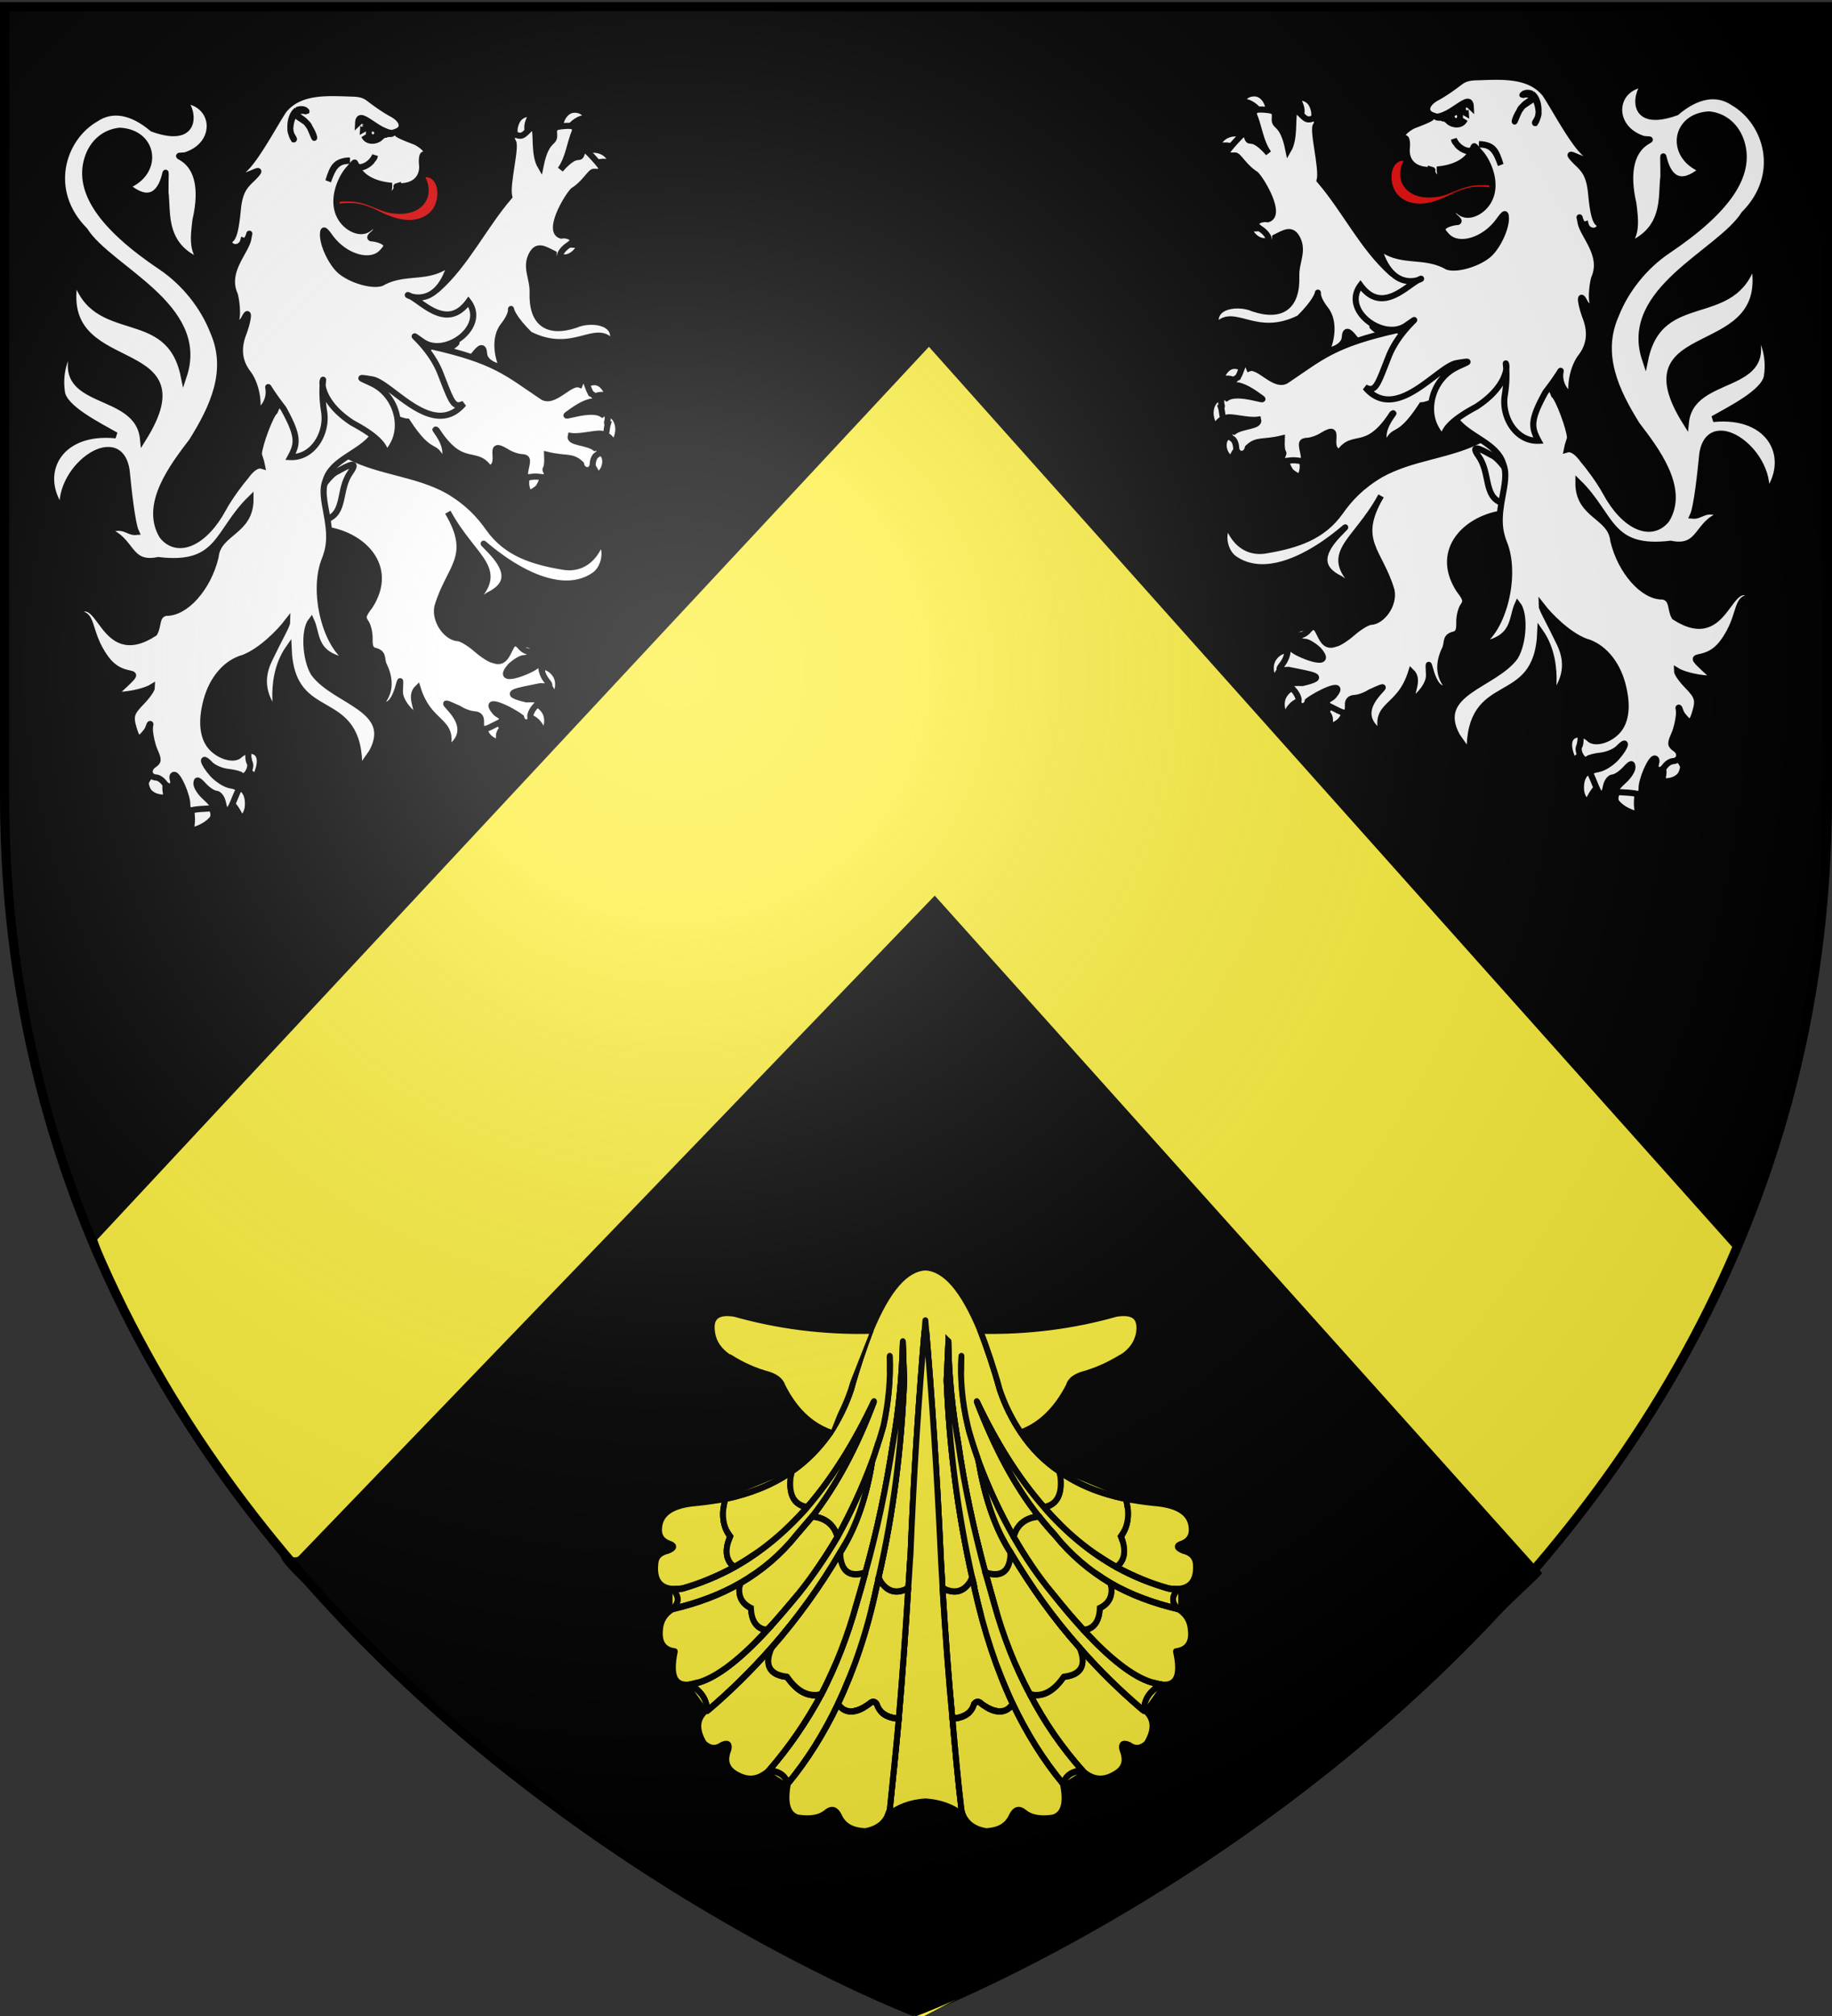 <svg xmlns="http://www.w3.org/2000/svg" xmlns:xlink="http://www.w3.org/1999/xlink" width="600" height="660" version="1.0"><rect width="100%" height="100%" fill="#333333" stroke="none"/><defs><linearGradient id="b"><stop offset="0" style="stop-color:white;stop-opacity:.314"/><stop offset=".19" style="stop-color:white;stop-opacity:.251"/><stop offset=".6" style="stop-color:#6b6b6b;stop-opacity:.125"/><stop offset="1" style="stop-color:black;stop-opacity:.125"/></linearGradient><linearGradient id="a"><stop offset="0" style="stop-color:#fd0000;stop-opacity:1"/><stop offset=".5" style="stop-color:#e77275;stop-opacity:.659"/><stop offset="1" style="stop-color:black;stop-opacity:.323"/></linearGradient><radialGradient xlink:href="#b" id="c" cx="221.445" cy="226.331" r="300" fx="221.445" fy="226.331" gradientTransform="matrix(1.353 0 0 1.349 -77.63 -85.747)" gradientUnits="userSpaceOnUse"/></defs><g style="display:inline"><path d="M300.17 660.486s298.5-112.512 298.5-398.451V3.04h-597v258.994c0 285.939 298.5 398.451 298.5 398.451z" style="fill:#000;fill-opacity:1;fill-rule:evenodd;stroke:none;stroke-width:1px;stroke-linecap:butt;stroke-linejoin:miter;stroke-opacity:1"/><path d="M304.231 113.536 31.845 405.807c14.977 44.063 42.702 83.627 101.092 145.396 84.638 70.654 103.403 73.848 168.2 109.581 83.304-42.866 111.054-65.89 166.58-109.55 56.731-54.82 79.62-97.723 101.579-140.799L304.231 113.536z" style="fill:#fcef3c;fill-opacity:1;fill-rule:evenodd;stroke:none;stroke-width:3;stroke-linecap:butt;stroke-linejoin:miter;stroke-miterlimit:4;stroke-dasharray:none;stroke-opacity:1;display:inline"/><path d="M306.145 293.217 97.815 509.455c-2.802 2.909-24.289-13.558 39.088 43.394 63.376 56.952 127.382 93.785 162.315 105.982 35.232-7.71 135.89-74.16 167.143-105.718 30.853-31.156 39.098-37.673 38.628-38.196l-198.844-221.7z" style="fill:#000;fill-opacity:1;fill-rule:evenodd;stroke:none;stroke-width:3;stroke-linecap:butt;stroke-linejoin:miter;stroke-miterlimit:4;stroke-dasharray:none;stroke-opacity:1;display:inline"/><g style="stroke:#000;stroke-opacity:1;stroke-width:2"><path d="M181.297 228.584c1.2-1.473 2.351-5.005.637-7.661-1.262-1.956-3.055-2.606-4.556-2.874.413 2.218-.063 3.595-.47 4.852 2.406.644 4.382 3.162 4.39 5.683M161.743 235.87c1.778.073 2.81 2.644 2.816 2.624-1.014 1.095-1.51 2.111-.86 4.579-2.536-.19-5.204-2.527-4.846-4.815 0 0 1.096-2.463 2.89-2.389M176.074 215.608c.09-.567.08-1.45-.603-2.64-1.496-2.605-4.64-2.472-7.007-1.186.58.681 1.429 2.092 1.537 3.124 2.083-1.383 4.163-.75 6.073.702M177.72 240.488c1.2-1.473 2.35-5.004.637-7.66-1.262-1.957-3.055-2.607-4.557-2.875.414 2.219-.063 3.595-.47 4.852 2.407.645 4.382 3.162 4.39 5.683" style="fill:#fff;fill-opacity:1;stroke:#000;stroke-width:2;stroke-miterlimit:4;stroke-dasharray:none;stroke-opacity:1"/><path d="M108.684 146.855c1.236.136 2.855.917 5.61 2.554 10.535 5.286 22.128 5.54 32.513 11.303 6.48 3.86 10.172 7.891 13.25 12.242 5.766 8.15 14.235 10.851 24.001 12.526 10.38 2.06 13.554-9.799 12.341-8.536 2.667 2.561 1.848 8.622-1.499 11.193-17.067 12.206-44.592-18.655-34.215-7.786 6.567 6.879 5.709 11.388-.613 14.465-1.592 1.188-5.912 3.306-6.194 3.4 12.855-11.916 1.556-14.496-7.202-30.51 8.692 14.69.43 17.878-3.426 30.914-.969 4.85 3.19 10.156 6.737 10.303 1.084.045 3.792 1.66 5.996 3.59 2.204 1.932 4.796 3.559 5.764 3.616 5.629 2.18 4.645-8.6 8.496-4.677.678.95 1.899 1.767 2.733 1.802.835.035 1.196.556.81 1.159-.385.603-1.352 1.07-2.159 1.036-.807-.034-2.762 1.098-4.339 2.528-5.688 6.35 5.63 2.065 8.193.129 1.74-1.484 1.914-1.466 1.835.393-.048 1.128.688 3.004 1.608 4.182 1.593 2.04 1.5 2.161-1.935 1.96-7.36 1.556-13.569 2.203-4.579 4.311 4.595-.13 4.907.112 2.912 2.266-1.034 1.118-1.77 2.67-1.634 3.45.414 2.36-2.541 2.548-3.016.191-3.166-2.448-13.152-7.326-8.489-1.724.909 1.088 2.364 1.162 2.252 2.24-.111 1.076-1.185 1.266-2.699 2.068-3.26 1.727-4.346 1.937-4.21-1.265.063-1.501-.647-2.25-2.281-2.346-1.306-.076-3.533-.88-4.948-1.823-12.879-5.852 9.378 4.732-3.876 13.45 2.582-10.087-5.81-7.737-9.655-20.202-2.697 2.599.075 6.495-.075 9.563-2.319-1.505-5.709-5.058-5.727-8.397.503-10.653-.348 7.239-6.283 3.96 2.727-3.012 3.542-7.07 1.305-12.08-1.34-2.358-.08-4.13-2.628-5.069-1.881-.364-2.377-1.213-2.308-4.035.047-1.96-.518-4.398-1.258-5.433-1.15-1.61-.95-2.401 1.353-5.395 8.444-13.206-2.833-23.684-14.939-25.03-5.308-.22-5.495-.334-3.74-2.23 2.284-2.467 2.435-4.414.46-6.945-1.831-2.345-.017-5.907 3.81-11.905 2.222-3.483 2.706-2.623 2.795-3.542.088-.92-1.678-.012-2.44-.137-2.222-.365-2.307-.231-.375-1.317.617-.346 1.227-.492 1.968-.41zM200.272 53.366c-.394-2.231-2.623-4.268-5.705-4.348-2.473-.065-4.456 1.18-5.653 2.101 2.348.604 3.763 1.99 4.313 3.231 1.67-1.139 4.18-1.896 7.045-.984M192.445 38.658c-.878-1.87-2.262-2.67-4.086-2.746-2.737-.114-4.541 2.527-4.926 5.156 1.269.123 2.042.461 2.814 1.064 1.102-1.585 3.486-3.777 6.198-3.474M173.092 39.728c.403-1.055.757-1.845 1.282-2.514-2.56-.13-4.454.713-5.382 3.143-.9 2.359-.449 4.12.486 5.38 1.433-1.144 2.41-1.652 3.69-1.826-.664-1.44-.54-2.966-.076-4.183M183.931 78.743c-.77 1.15-1.176 1.869-3.428 2.97.721.963 2.963 3.01 5.267 2.482 1.76-.403 3.52-1.93 4.31-4.331-3.062.742-4.766-.19-6.149-1.121" style="fill:#fff;fill-opacity:1;stroke:#000;stroke-width:2;stroke-miterlimit:4;stroke-dasharray:none;stroke-opacity:1"/><path d="M186.538 41.2c1.441.07 1.827.56 1.78 1.692-1.694 3.892-2.032 8.713-4.766 12.605 5.689-6.462 6.182-2.597 6.964-5.198.576-1.918.923-1.803 3.747 1.281 3.78 4.13 3.935 4.891.265 4.654-1.199-.078-2.85 3.688-6.852 6.213-2.217 2.34-8.632 13.367-3.885 14.69 1.003-.234 2.447.033 3.215.591 1.101.8.86 1.372-1.073 2.699-1.348.925-2.481 2.38-2.519 3.272-.038.892-.545 1.63-1.126 1.606-.58-.024-1.014-1.04-.962-2.256-3.12-1.547-5.45-3.159-7.26.473-2.075 4.165.528 7.65.375 12.22-.333 9.93 4.722 13.758 14.196 10.578 4.211-1.942 13.893-1.491 11.983 5.843-5.65-6.815-12.612 4.56-27.158-2.67-10.848-10.74-2.575-10.417-8.553-2.948-3.01 3.76-2.14 9.76-.526 13.336 1.891.853-5.575.028-5.833-4.083-.166-2.63-1.242-2.255-3.08.119-1.732 2.238-2.035 1.836-6.28.76-2.597-.66-4.402-.65-4.46-1.628-.057-.978.516.72 4.23-2.286 4.804-3.891-22.851 13.764-24.96-2.221-1.27-9.711 4.035-12.868 16.208-14.357.166-.793-.24.855 3.173-1.556 9.375-8.414 14.99-20.408 23.397-30.226-1.027-4.131 2.725-17.368 1.068-18.175-1.191-4.325 1.544-.954 3.39-2.005 1.847-1.05 3.261-3.999 3.886-1.984.624 2.015-.227 8.554 1.897 12.178 1.9-9.422 4.688-7.155 4.468-10.26-.16-2.27-.006-2.625 3.23-2.891.736-.061 1.34-.089 1.82-.066zM114.68 154.795c-3.875 5.47-1.512 13.166-7.68 15.221-2.61.87-2.608-4.024-1.711-10.048.907-1.81 3.503-4.84 4.85-5.444 1.347-.605 8.418-5.199 4.542.271z" style="fill:#fff;fill-opacity:1;stroke:#000;stroke-width:2;stroke-miterlimit:4;stroke-dasharray:none;stroke-opacity:1"/><path d="M110.45 65.11c.979-.126 2.129-.212 4.774-.102 3.274.136 6.21 1.477 8.451 2.343 2.247.867 3.497 1.515 6.703 1.648 6.278.261 8.882-3.276 9.006-6.208.082-1.927-.428-3.498-1.464-5.137.54-.476 1.262-.65 1.946-.621 2.16.09 4.551 2.348 4.367 6.678-.281 6.646-5.638 9.505-10.786 9.29-4.717-.195-9.116-2.71-11.084-3.63-1.973-.914-4.75-1.793-6.503-1.866-3.143-.13-4.298.096-5.71.424a6.208 6.208 0 0 1-.024-.791c.038-.89.168-1.479.324-2.029" style="fill:#e20909;fill-opacity:1;stroke:#000;stroke-width:2;stroke-miterlimit:4;stroke-dasharray:none;stroke-opacity:1"/><path d="M198.93 135.507c1.724.178 2.908 1.58 3.35 3.248.6 2.259-.012 4.387-1.201 6.534-1.161-2.272-2.629-2.96-3.478-3.23-.97-1.574-.96-5.393 1.329-6.552M199.382 129.882c-.214-.595-.578-1.534-1.152-2.452-2.015-3.222-4.809-2.65-7.246-.895 1.161 1.665 1.748 3.204 1.989 4.75 1.188-1.522 3.786-2.775 6.409-1.403M194.678 148.171c1.52-.75 2.67.503 3.075.916 1.167 2.1.142 5.52-2.146 6.505-.487-1.431-1.364-2.823-2.16-3.688-.219-1.75.136-3.192 1.23-3.733M176.546 154.78c2.002 1.189.6 3.471-.19 4.804-.7.708-2.081 1.56-3.195 2.037-1.151-2.892-.952-4.06-.458-5.711 1.358-1.441 2.67-1.828 3.843-1.13M78.008 257.847c.473.11 1.136.369 1.79.817.86 1.054 1.514 2.396 1.402 5.044-.089 2.09-1.125 3.824-2.253 4.15-1.36-3.08-2.88-4.726-3.658-5.41-.652-2.643.38-5.143 2.719-4.6M67.68 264.005c-1.627-.326-3.232.322-5.012 1.63.33 2.305.294 4.508-.417 6.464 3.544-.858 6.13-2.447 7.504-4.326.437-1.482.07-3.338-2.076-3.768M79.763 246.16c.473-.255 1.356-.424 2.137-.392 3.8.158 4.12 4.076 1.485 9.135-.482-1.405-1.314-1.93-2.252-2.26 1.103-2.39.426-5.435-1.37-6.484M54.574 256.126c-.436.945-.64 2.036.047 4.715-1.244.662-4.634.102-6.004-1.85-.288-.41-.847-1.529-.857-2.666.205-.954 1.01-1.965 1.665-2.487.844-.672 3.505-.448 5.149 2.288" style="fill:#fff;fill-opacity:1;stroke:#000;stroke-width:2;stroke-miterlimit:4;stroke-dasharray:none;stroke-opacity:1"/><path d="M59.838 32.787c11.167.838 12.148 14.582.776 18.088-7.34.426 8.62-1.308 3.398 21.232-.6 5.23-1.52 11.191 3.312 14.135-14.525-4.902-12.255-16.544-13.132-23.195-.032-18.707 1.873 10.18-12.663-2.168 10.93-4.354 9.143-17.486-2.28-18.078-5.069.51-9.031 3.93-10.638 9.195-3.264 10.697 4.653 22.294 24.152 35.4 7.537 5.067 13.771 12.816 17.02 21.142 5.694 12.863-.114 24.97-6.942 35.903-6.176 8.09-15.93 20.74-9.68 31.042 5.057 6.236 13.85 2.33 19.914-8.881 2.108-3.897 5.606-8.52 7.425-10.63 1.487-2.102 3.494-4.024 5.337-3.472-.337-1.763-1.077-3.432-1.058-3.877.128-3.02 3.783-12.759 5.218-13.923 5.916-13.557 2.226-12.144 15.579-16.037 1.935.584 8.915 9.76 13.053 12.021 2.384 1.303 2.081 10.706 3.663 11.863-4.089 5.831-13.602 7.694-15.667 14.755-.89 2.195-.859 4.743.118 9.713 1.666 8.483 1.35 11.947-.724 17.063-3.746 10.865 1.05 28.794 9.198 32.564-12.827-1.772-11.07-8.578-13.28-13.46-2.453 3.092-1.993 12.616.823 17.234 6.83 9.348 26.767 11.54 19.052 25.793l-4.168 5.986c.642-27.335-22.13-13.809-23.132-39.965-7.748 11.09-2.463 26.588-3.85 21.436-3.616-4.658-6.054-10.237-2.53-17.602 3.523-7.365 5.892-11.28 5.915-12.365-2.456 3.19-8.575 9.48-14.311 11.646-5.612 1.535-10.174 6.789-12.093 13.883-1.888 6.985-1.284 12.42 1.72 15.582 2.884 3.036 7.616 4.183 9.26 2.249 3.948-2.922 2.071.243 3.048 2.479 1.144 1.602-1.403 5.798-2.707 4.288-.35-.406-2.3-.912-4.349-1.13-2.048-.218-4.665-1.325-5.778-2.491-3.171-3.321-2.446-.353.788 3.233 1.59 1.763 4.256 3.433 5.926 3.693 1.67.26 2.825.904 2.55 1.442-.273.539-1.05 2.37-1.724 4.044-1.525 3.783-2.67 3.831-3.378.14-.299-1.559-1.308-2.867-2.224-2.905-.916-.038-2.733-1.23-4.02-2.629-1.906-2.071-2.354-2.198-2.416-.733-.042.99 1.185 2.93 2.725 4.333 3.457 3.148 3.473 3.828.098 3.944-1.457.05-3.369.24-4.25.456-1.025.252-1.595-.387-1.576-1.824.036-2.858-2.934-9.688-4.249-9.743-.547-.022-.77.65-.494 1.527.726 2.315-1.375 3.143-2.824 1.114-.679-.95-1.87-1.73-2.636-1.762-2.335-.097-2.881-2.624-.886-4.047 1.734-1.236 1.766-1.627.37-4.838-.833-1.915-1.36-4.668-1.495-6.076-.207-2.175.348-2.545.043-2.566-.305-.021-.417 1.41-1.262 2.48-2.104 2.665-2.86 3.086-3.978-.517-1.373-4.425-1.098-5.527 2.506-9.216 1.825-1.868 3.343-4.041 3.345-4.82-2.42 1.497-8.514 2.804-12.486 2.552 12.228-11.409 4.05-2.882-2.614-11.927s-3.507-16.026-10.46-14.174c8.987-9.811 8.486 17.495 26.34 5.925 1.505-2.56.401-5.895 3.788-6.702 6.364.253 13.83-8.11 16.245-18.248.803-8.265 11.515-8.041 11.451-19.045-11.12 10.845-9.916 22.473-30.232 20.04-9.988 2.062-8.406-6.88-16.74-9.539 5.318-2.617 6.707.612 9.488.36-1.36-2.89-2.576-15.04-2.938-18.586-1.127-18.073-23.017-3.035-21.039 11.575-8.927-11.357-1.99-26.62 17.37-24.657-5.841-3.318-16.85-8.791-17.661-13.994-1.152-7.396 1.732-13.73 4.387-15.33-8.192 20.775 20.423 13.553 22.164 30.504 21.627-34.472-29.434-18.551-22.125-52.779 6.117 21.464 30.539 8.212 35.462 32.177C67.86 100.164 35.72 88.08 27.764 75.416 14.958 62.554 20.3 45.296 31.347 38.92c5.372-3.63 11.904-2.468 18.606 3.234 16.604 5.938 12.828-8.197 9.885-9.368zM141.225 113.37c20.98 4.683 24.949 8.818 36.257 16.396 3.83 2.81 9.183-5.056 12.367-3.844 1.709-4.549 2.116.11 3.671 2.927 2.015.922 1.937 2.753-.113 2.668-2.887.726-5.374 2.62-7.582 4.188-2.143 1.521 7.59-2.57 11.375-.077 1.745-1.526 1.881-.71 1.813.905.225 1.172-.61 2.007.074 2.149-.527 1.53-.158 4.178-1.634 3.45-1.477-.73-7.154 1.114-10.547.593-.597 2.32 5.127 1.875 7.943 3.906 1.829-.66 2.21 1.361.46 2.41-.597.358-1.126 1.601-1.177 2.8-.115 2.732-3.29 2.81-3.838.087-3.01-2.896-4.806-1.505-11.093-3.033.277 6.111-1.159 3.713-.258 5.657 1.193 2.573-.66 1.58-3.368 1.478-2.708-.1-4.335 1.534-3.352-2.812.695-2.994.52-3.46-1.534-3.58-1.291-.076-3.533-.88-4.947-1.824-6.782-4.087-.626 4.244-5.514 5.542-4.45-6.478-8.794.516-17.2-12.499-2.267-1.751 5.488 5.407 1.833 10.312-2.471-6.715-3.442-.768-11.498-13.14-2.334-.097-11.666-3.905-12.457-8.908l-7.593-13.623c1.718-10.663 17.536 6.31 27.912-2.128z" style="fill:#fff;fill-opacity:1;stroke:#000;stroke-width:2;stroke-miterlimit:4;stroke-dasharray:none;stroke-opacity:1"/><path d="M116.038 30.657c2.27.135 3.517.612 4.824 1.607 2.36 1.799 4.642 3.416 7.199 4.871 3.803 1.884 4.708 4.885 1.764 5.947.364.627-1.05.609 6.238 3.354 3.301 1.635 5.023 4.253 2.733 4.158-.48-.02-.737 1.41-.566 3.212.437 4.597-2.704 7.4-7.874 7.165a1.72 1.72 0 0 0-.266.024c.003-.011 0-.023.002-.035-.4.123-.213.073-.002.035-.381 1.859-1.53 3.151-4.065 3.102.99-1.065 1.462-1.885 1.432-3.352-3.944-.421-9.228-2.2-10.697-6.564-.854-1.244-.041-1.706-2.701 1.33-2.722 3.107-6.632 11.99-1.014 17.685 2.451 2.433 6.953 4.173 9.436-.347 1.882.801.663 2.455.26 3.211-.46.575-2.105 1.573-1.173 1.956 1.45.08 3.322.622 4.146 1.227 1.282.943 1.198 1.441-.572 3.353-3.77 4.073-12.257 1.591-17.013-4.962-1.89-2.605-2.258-2.761-2.337-1.011-.155 3.459 2.84 9.758 5.797 12.199 3.563 2.941 10.34 4.883 13.391 3.827 7.792-4.473 15.68-.699 22.635-6.799-4.902 18.281-17.602 8.737-13.102 11.173 4.284 2.32 12.067 11.059 18.902 1.73 6.197 8.271-7.512 18.219-14.873 13.205-7.261-4.946 1.905.618 5.652 10.153 3.747 9.534 4.262 11.73 7.673 10.06-10.083 11.888-23.61-6.86-29.977-7.961-6.367-1.1-2.79-.077.397 1.564 7.093 3.652 10.15 13.096 6.4 19.786-1.274 2.275-2.279 3.178-2.508 2.252-.688-2.784-4.127-5.785-10.713-9.308-9.306-6.03-10.21-12.353-9.758-13.875.46-1.553-.737 2.837.434 10.042 1.175 7.233-3.688 15.269-11.023 14.964 2.326-4.305 2.851-6.641-2.293-15.904-7.12-9.242-4.335-7.819-4.897-4.28-.562 3.54-2.96 5.132-3.902 5.433.9-2.986-.123-9.185-2.841-12.75-2.719-3.565-3.424-7.737-1.542-12.761 1.882-5.025 2.078-8.573.387-5.225-1.692 3.349-4.872 1.231-3.256 1.138 1.23-.07.94-5.76.112-8.865-3.368-7.59 3.675-13.954 4.444-18.281.77-4.326.194 1.363-1.648.67-.716 2.805-4.743 2.805-4.747-.192 1.555.012 2.342-3.678 2.938-9.902.595-6.223 2.264-7.865 4.994-10.454 5.778-5.955-4.7 2.207-5.083-1.636 3.69.154 11.698-15.421 15.181-20.56 5.484-6.72 15.285-5.59 23.072-5.41z" style="fill:#fff;fill-opacity:1;stroke:#000;stroke-width:2;stroke-miterlimit:4;stroke-dasharray:none;stroke-opacity:1"/><g style="fill:#fff;fill-opacity:1;stroke:#000;stroke-width:2.902;stroke-miterlimit:4;stroke-dasharray:none;stroke-opacity:1"><path d="M282.318 48.94c-7.944 5.834-9.598 2.366-9.878 5.248.063.298.542.267 1.189.079.237.57 1.035.808 1.734 1.63 1.815 1.76 6.37 2.417 7.991-.617-1.776 2.413-6.832 2.27-9.452-1.092 1.845-.607 3.875-1.8 3.24-1.465-.825.435.293 4.127 2.604 3.104 1.555-.688 1.598-2.433.88-3.567 1.76-2.6 1.46-.804 3.371.258 0 0-.058-1.714-.039-1.709-.69-.075-1.002-1.869-1.64-1.87zM316.991 44.93c3.243 2.267 3.939 9.4.894 13.356-.934.128 1.984-2.106 1.883-4.826-.193-5.206-1.908-6.913-2.466-6.372-1.654 1.602-5.456 2.624-6.768 4.91-1.311 2.287-2.973 5.946-2.735 5.05.617-2.314 3.667-6.649 5.819-7.923 3.253-1.927 5.673-3.16 1.55-4.024-2.145-.45-3.872.672-2.623-.178 1.188-.809 2.914-.69 4.446.008zM300.046 76.84c-1.897-6.846-3.232-9.345-10.259-9.868 6.281.204 8.116 3.344 10.259 9.869z" style="fill:#fff;fill-opacity:1;stroke:#000;stroke-width:2.902;stroke-miterlimit:4;stroke-dasharray:none;stroke-opacity:1" transform="matrix(-.665 -.028 -.03 .713 309.326 12.947)"/><path d="M275.787 52.908c8.41-2.493 7.266-6.742 10.823-3.275.018-7.148-9.952 4.342-17.585 3.907.924.684 5.188.625 6.762-.632zM279.243 67.068c1.9 2.025 6.244 4.319 8.62 1.78-2.653 2.583-8.473-.138-10.29-4.697.14 1.385.95 1.607 1.67 2.917z" style="fill:#fff;fill-opacity:1;stroke:#000;stroke-width:2.902;stroke-miterlimit:4;stroke-dasharray:none;stroke-opacity:1" transform="matrix(-.665 -.028 -.03 .713 309.326 12.947)"/></g></g><g style="display:inline;stroke:#000;stroke-opacity:1;stroke-width:2"><path d="M181.297 228.584c1.2-1.473 2.351-5.005.637-7.661-1.262-1.956-3.055-2.606-4.556-2.874.413 2.218-.063 3.595-.47 4.852 2.406.644 4.382 3.162 4.39 5.683M161.743 235.87c1.778.073 2.81 2.644 2.816 2.624-1.014 1.095-1.51 2.111-.86 4.579-2.536-.19-5.204-2.527-4.846-4.815 0 0 1.096-2.463 2.89-2.389M176.074 215.608c.09-.567.08-1.45-.603-2.64-1.496-2.605-4.64-2.472-7.007-1.186.58.681 1.429 2.092 1.537 3.124 2.083-1.383 4.163-.75 6.073.702M177.72 240.488c1.2-1.473 2.35-5.004.637-7.66-1.262-1.957-3.055-2.607-4.557-2.875.414 2.219-.063 3.595-.47 4.852 2.407.645 4.382 3.162 4.39 5.683" style="fill:#fff;fill-opacity:1;stroke:#000;stroke-width:2;stroke-miterlimit:4;stroke-dasharray:none;stroke-opacity:1" transform="matrix(-1 0 0 1 598.985 -5.342)"/><path d="M108.684 146.855c1.236.136 2.855.917 5.61 2.554 10.535 5.286 22.128 5.54 32.513 11.303 6.48 3.86 10.172 7.891 13.25 12.242 5.766 8.15 14.235 10.851 24.001 12.526 10.38 2.06 13.554-9.799 12.341-8.536 2.667 2.561 1.848 8.622-1.499 11.193-17.067 12.206-44.592-18.655-34.215-7.786 6.567 6.879 5.709 11.388-.613 14.465-1.592 1.188-5.912 3.306-6.194 3.4 12.855-11.916 1.556-14.496-7.202-30.51 8.692 14.69.43 17.878-3.426 30.914-.969 4.85 3.19 10.156 6.737 10.303 1.084.045 3.792 1.66 5.996 3.59 2.204 1.932 4.796 3.559 5.764 3.616 5.629 2.18 4.645-8.6 8.496-4.677.678.95 1.899 1.767 2.733 1.802.835.035 1.196.556.81 1.159-.385.603-1.352 1.07-2.159 1.036-.807-.034-2.762 1.098-4.339 2.528-5.688 6.35 5.63 2.065 8.193.129 1.74-1.484 1.914-1.466 1.835.393-.048 1.128.688 3.004 1.608 4.182 1.593 2.04 1.5 2.161-1.935 1.96-7.36 1.556-13.569 2.203-4.579 4.311 4.595-.13 4.907.112 2.912 2.266-1.034 1.118-1.77 2.67-1.634 3.45.414 2.36-2.541 2.548-3.016.191-3.166-2.448-13.152-7.326-8.489-1.724.909 1.088 2.364 1.162 2.252 2.24-.111 1.076-1.185 1.266-2.699 2.068-3.26 1.727-4.346 1.937-4.21-1.265.063-1.501-.647-2.25-2.281-2.346-1.306-.076-3.533-.88-4.948-1.823-12.879-5.852 9.378 4.732-3.876 13.45 2.582-10.087-5.81-7.737-9.655-20.202-2.697 2.599.075 6.495-.075 9.563-2.319-1.505-5.709-5.058-5.727-8.397.503-10.653-.348 7.239-6.283 3.96 2.727-3.012 3.542-7.07 1.305-12.08-1.34-2.358-.08-4.13-2.628-5.069-1.881-.364-2.377-1.213-2.308-4.035.047-1.96-.518-4.398-1.258-5.433-1.15-1.61-.95-2.401 1.353-5.395 8.444-13.206-2.833-23.684-14.939-25.03-5.308-.22-5.495-.334-3.74-2.23 2.284-2.467 2.435-4.414.46-6.945-1.831-2.345-.017-5.907 3.81-11.905 2.222-3.483 2.706-2.623 2.795-3.542.088-.92-1.678-.012-2.44-.137-2.222-.365-2.307-.231-.375-1.317.617-.346 1.227-.492 1.968-.41zM200.272 53.366c-.394-2.231-2.623-4.268-5.705-4.348-2.473-.065-4.456 1.18-5.653 2.101 2.348.604 3.763 1.99 4.313 3.231 1.67-1.139 4.18-1.896 7.045-.984M192.445 38.658c-.878-1.87-2.262-2.67-4.086-2.746-2.737-.114-4.541 2.527-4.926 5.156 1.269.123 2.042.461 2.814 1.064 1.102-1.585 3.486-3.777 6.198-3.474M173.092 39.728c.403-1.055.757-1.845 1.282-2.514-2.56-.13-4.454.713-5.382 3.143-.9 2.359-.449 4.12.486 5.38 1.433-1.144 2.41-1.652 3.69-1.826-.664-1.44-.54-2.966-.076-4.183M183.931 78.743c-.77 1.15-1.176 1.869-3.428 2.97.721.963 2.963 3.01 5.267 2.482 1.76-.403 3.52-1.93 4.31-4.331-3.062.742-4.766-.19-6.149-1.121" style="fill:#fff;fill-opacity:1;stroke:#000;stroke-width:2;stroke-miterlimit:4;stroke-dasharray:none;stroke-opacity:1" transform="matrix(-1 0 0 1 598.985 -5.342)"/><path d="M186.538 41.2c1.441.07 1.827.56 1.78 1.692-1.694 3.892-2.032 8.713-4.766 12.605 5.689-6.462 6.182-2.597 6.964-5.198.576-1.918.923-1.803 3.747 1.281 3.78 4.13 3.935 4.891.265 4.654-1.199-.078-2.85 3.688-6.852 6.213-2.217 2.34-8.632 13.367-3.885 14.69 1.003-.234 2.447.033 3.215.591 1.101.8.86 1.372-1.073 2.699-1.348.925-2.481 2.38-2.519 3.272-.038.892-.545 1.63-1.126 1.606-.58-.024-1.014-1.04-.962-2.256-3.12-1.547-5.45-3.159-7.26.473-2.075 4.165.528 7.65.375 12.22-.333 9.93 4.722 13.758 14.196 10.578 4.211-1.942 13.893-1.491 11.983 5.843-5.65-6.815-12.612 4.56-27.158-2.67-10.848-10.74-2.575-10.417-8.553-2.948-3.01 3.76-2.14 9.76-.526 13.336 1.891.853-5.575.028-5.833-4.083-.166-2.63-1.242-2.255-3.08.119-1.732 2.238-2.035 1.836-6.28.76-2.597-.66-4.402-.65-4.46-1.628-.057-.978.516.72 4.23-2.286 4.804-3.891-22.851 13.764-24.96-2.221-1.27-9.711 4.035-12.868 16.208-14.357.166-.793-.24.855 3.173-1.556 9.375-8.414 14.99-20.408 23.397-30.226-1.027-4.131 2.725-17.368 1.068-18.175-1.191-4.325 1.544-.954 3.39-2.005 1.847-1.05 3.261-3.999 3.886-1.984.624 2.015-.227 8.554 1.897 12.178 1.9-9.422 4.688-7.155 4.468-10.26-.16-2.27-.006-2.625 3.23-2.891.736-.061 1.34-.089 1.82-.066zM114.68 154.795c-3.875 5.47-1.512 13.166-7.68 15.221-2.61.87-2.608-4.024-1.711-10.048.907-1.81 3.503-4.84 4.85-5.444 1.347-.605 8.418-5.199 4.542.271z" style="fill:#fff;fill-opacity:1;stroke:#000;stroke-width:2;stroke-miterlimit:4;stroke-dasharray:none;stroke-opacity:1" transform="matrix(-1 0 0 1 598.985 -5.342)"/><path d="M110.45 65.11c.979-.126 2.129-.212 4.774-.102 3.274.136 6.21 1.477 8.451 2.343 2.247.867 3.497 1.515 6.703 1.648 6.278.261 8.882-3.276 9.006-6.208.082-1.927-.428-3.498-1.464-5.137.54-.476 1.262-.65 1.946-.621 2.16.09 4.551 2.348 4.367 6.678-.281 6.646-5.638 9.505-10.786 9.29-4.717-.195-9.116-2.71-11.084-3.63-1.973-.914-4.75-1.793-6.503-1.866-3.143-.13-4.298.096-5.71.424a6.208 6.208 0 0 1-.024-.791c.038-.89.168-1.479.324-2.029" style="fill:#e20909;fill-opacity:1;stroke:#000;stroke-width:2;stroke-miterlimit:4;stroke-dasharray:none;stroke-opacity:1" transform="matrix(-1 0 0 1 598.985 -5.342)"/><path d="M198.93 135.507c1.724.178 2.908 1.58 3.35 3.248.6 2.259-.012 4.387-1.201 6.534-1.161-2.272-2.629-2.96-3.478-3.23-.97-1.574-.96-5.393 1.329-6.552M199.382 129.882c-.214-.595-.578-1.534-1.152-2.452-2.015-3.222-4.809-2.65-7.246-.895 1.161 1.665 1.748 3.204 1.989 4.75 1.188-1.522 3.786-2.775 6.409-1.403M194.678 148.171c1.52-.75 2.67.503 3.075.916 1.167 2.1.142 5.52-2.146 6.505-.487-1.431-1.364-2.823-2.16-3.688-.219-1.75.136-3.192 1.23-3.733M176.546 154.78c2.002 1.189.6 3.471-.19 4.804-.7.708-2.081 1.56-3.195 2.037-1.151-2.892-.952-4.06-.458-5.711 1.358-1.441 2.67-1.828 3.843-1.13M78.008 257.847c.473.11 1.136.369 1.79.817.86 1.054 1.514 2.396 1.402 5.044-.089 2.09-1.125 3.824-2.253 4.15-1.36-3.08-2.88-4.726-3.658-5.41-.652-2.643.38-5.143 2.719-4.6M67.68 264.005c-1.627-.326-3.232.322-5.012 1.63.33 2.305.294 4.508-.417 6.464 3.544-.858 6.13-2.447 7.504-4.326.437-1.482.07-3.338-2.076-3.768M79.763 246.16c.473-.255 1.356-.424 2.137-.392 3.8.158 4.12 4.076 1.485 9.135-.482-1.405-1.314-1.93-2.252-2.26 1.103-2.39.426-5.435-1.37-6.484M54.574 256.126c-.436.945-.64 2.036.047 4.715-1.244.662-4.634.102-6.004-1.85-.288-.41-.847-1.529-.857-2.666.205-.954 1.01-1.965 1.665-2.487.844-.672 3.505-.448 5.149 2.288" style="fill:#fff;fill-opacity:1;stroke:#000;stroke-width:2;stroke-miterlimit:4;stroke-dasharray:none;stroke-opacity:1" transform="matrix(-1 0 0 1 598.985 -5.342)"/><path d="M59.838 32.787c11.167.838 12.148 14.582.776 18.088-7.34.426 8.62-1.308 3.398 21.232-.6 5.23-1.52 11.191 3.312 14.135-14.525-4.902-12.255-16.544-13.132-23.195-.032-18.707 1.873 10.18-12.663-2.168 10.93-4.354 9.143-17.486-2.28-18.078-5.069.51-9.031 3.93-10.638 9.195-3.264 10.697 4.653 22.294 24.152 35.4 7.537 5.067 13.771 12.816 17.02 21.142 5.694 12.863-.114 24.97-6.942 35.903-6.176 8.09-15.93 20.74-9.68 31.042 5.057 6.236 13.85 2.33 19.914-8.881 2.108-3.897 5.606-8.52 7.425-10.63 1.487-2.102 3.494-4.024 5.337-3.472-.337-1.763-1.077-3.432-1.058-3.877.128-3.02 3.783-12.759 5.218-13.923 5.916-13.557 2.226-12.144 15.579-16.037 1.935.584 8.915 9.76 13.053 12.021 2.384 1.303 2.081 10.706 3.663 11.863-4.089 5.831-13.602 7.694-15.667 14.755-.89 2.195-.859 4.743.118 9.713 1.666 8.483 1.35 11.947-.724 17.063-3.746 10.865 1.05 28.794 9.198 32.564-12.827-1.772-11.07-8.578-13.28-13.46-2.453 3.092-1.993 12.616.823 17.234 6.83 9.348 26.767 11.54 19.052 25.793l-4.168 5.986c.642-27.335-22.13-13.809-23.132-39.965-7.748 11.09-2.463 26.588-3.85 21.436-3.616-4.658-6.054-10.237-2.53-17.602 3.523-7.365 5.892-11.28 5.915-12.365-2.456 3.19-8.575 9.48-14.311 11.646-5.612 1.535-10.174 6.789-12.093 13.883-1.888 6.985-1.284 12.42 1.72 15.582 2.884 3.036 7.616 4.183 9.26 2.249 3.948-2.922 2.071.243 3.048 2.479 1.144 1.602-1.403 5.798-2.707 4.288-.35-.406-2.3-.912-4.349-1.13-2.048-.218-4.665-1.325-5.778-2.491-3.171-3.321-2.446-.353.788 3.233 1.59 1.763 4.256 3.433 5.926 3.693 1.67.26 2.825.904 2.55 1.442-.273.539-1.05 2.37-1.724 4.044-1.525 3.783-2.67 3.831-3.378.14-.299-1.559-1.308-2.867-2.224-2.905-.916-.038-2.733-1.23-4.02-2.629-1.906-2.071-2.354-2.198-2.416-.733-.042.99 1.185 2.93 2.725 4.333 3.457 3.148 3.473 3.828.098 3.944-1.457.05-3.369.24-4.25.456-1.025.252-1.595-.387-1.576-1.824.036-2.858-2.934-9.688-4.249-9.743-.547-.022-.77.65-.494 1.527.726 2.315-1.375 3.143-2.824 1.114-.679-.95-1.87-1.73-2.636-1.762-2.335-.097-2.881-2.624-.886-4.047 1.734-1.236 1.766-1.627.37-4.838-.833-1.915-1.36-4.668-1.495-6.076-.207-2.175.348-2.545.043-2.566-.305-.021-.417 1.41-1.262 2.48-2.104 2.665-2.86 3.086-3.978-.517-1.373-4.425-1.098-5.527 2.506-9.216 1.825-1.868 3.343-4.041 3.345-4.82-2.42 1.497-8.514 2.804-12.486 2.552 12.228-11.409 4.05-2.882-2.614-11.927s-3.507-16.026-10.46-14.174c8.987-9.811 8.486 17.495 26.34 5.925 1.505-2.56.401-5.895 3.788-6.702 6.364.253 13.83-8.11 16.245-18.248.803-8.265 11.515-8.041 11.451-19.045-11.12 10.845-9.916 22.473-30.232 20.04-9.988 2.062-8.406-6.88-16.74-9.539 5.318-2.617 6.707.612 9.488.36-1.36-2.89-2.576-15.04-2.938-18.586-1.127-18.073-23.017-3.035-21.039 11.575-8.927-11.357-1.99-26.62 17.37-24.657-5.841-3.318-16.85-8.791-17.661-13.994-1.152-7.396 1.732-13.73 4.387-15.33-8.192 20.775 20.423 13.553 22.164 30.504 21.627-34.472-29.434-18.551-22.125-52.779 6.117 21.464 30.539 8.212 35.462 32.177C67.86 100.164 35.72 88.08 27.764 75.416 14.958 62.554 20.3 45.296 31.347 38.92c5.372-3.63 11.904-2.468 18.606 3.234 16.604 5.938 12.828-8.197 9.885-9.368zM141.225 113.37c20.98 4.683 24.949 8.818 36.257 16.396 3.83 2.81 9.183-5.056 12.367-3.844 1.709-4.549 2.116.11 3.671 2.927 2.015.922 1.937 2.753-.113 2.668-2.887.726-5.374 2.62-7.582 4.188-2.143 1.521 7.59-2.57 11.375-.077 1.745-1.526 1.881-.71 1.813.905.225 1.172-.61 2.007.074 2.149-.527 1.53-.158 4.178-1.634 3.45-1.477-.73-7.154 1.114-10.547.593-.597 2.32 5.127 1.875 7.943 3.906 1.829-.66 2.21 1.361.46 2.41-.597.358-1.126 1.601-1.177 2.8-.115 2.732-3.29 2.81-3.838.087-3.01-2.896-4.806-1.505-11.093-3.033.277 6.111-1.159 3.713-.258 5.657 1.193 2.573-.66 1.58-3.368 1.478-2.708-.1-4.335 1.534-3.352-2.812.695-2.994.52-3.46-1.534-3.58-1.291-.076-3.533-.88-4.947-1.824-6.782-4.087-.626 4.244-5.514 5.542-4.45-6.478-8.794.516-17.2-12.499-2.267-1.751 5.488 5.407 1.833 10.312-2.471-6.715-3.442-.768-11.498-13.14-2.334-.097-11.666-3.905-12.457-8.908l-7.593-13.623c1.718-10.663 17.536 6.31 27.912-2.128z" style="fill:#fff;fill-opacity:1;stroke:#000;stroke-width:2;stroke-miterlimit:4;stroke-dasharray:none;stroke-opacity:1" transform="matrix(-1 0 0 1 598.985 -5.342)"/><path d="M116.038 30.657c2.27.135 3.517.612 4.824 1.607 2.36 1.799 4.642 3.416 7.199 4.871 3.803 1.884 4.708 4.885 1.764 5.947.364.627-1.05.609 6.238 3.354 3.301 1.635 5.023 4.253 2.733 4.158-.48-.02-.737 1.41-.566 3.212.437 4.597-2.704 7.4-7.874 7.165a1.72 1.72 0 0 0-.266.024c.003-.011 0-.023.002-.035-.4.123-.213.073-.002.035-.381 1.859-1.53 3.151-4.065 3.102.99-1.065 1.462-1.885 1.432-3.352-3.944-.421-9.228-2.2-10.697-6.564-.854-1.244-.041-1.706-2.701 1.33-2.722 3.107-6.632 11.99-1.014 17.685 2.451 2.433 6.953 4.173 9.436-.347 1.882.801.663 2.455.26 3.211-.46.575-2.105 1.573-1.173 1.956 1.45.08 3.322.622 4.146 1.227 1.282.943 1.198 1.441-.572 3.353-3.77 4.073-12.257 1.591-17.013-4.962-1.89-2.605-2.258-2.761-2.337-1.011-.155 3.459 2.84 9.758 5.797 12.199 3.563 2.941 10.34 4.883 13.391 3.827 7.792-4.473 15.68-.699 22.635-6.799-4.902 18.281-17.602 8.737-13.102 11.173 4.284 2.32 12.067 11.059 18.902 1.73 6.197 8.271-7.512 18.219-14.873 13.205-7.261-4.946 1.905.618 5.652 10.153 3.747 9.534 4.262 11.73 7.673 10.06-10.083 11.888-23.61-6.86-29.977-7.961-6.367-1.1-2.79-.077.397 1.564 7.093 3.652 10.15 13.096 6.4 19.786-1.274 2.275-2.279 3.178-2.508 2.252-.688-2.784-4.127-5.785-10.713-9.308-9.306-6.03-10.21-12.353-9.758-13.875.46-1.553-.737 2.837.434 10.042 1.175 7.233-3.688 15.269-11.023 14.964 2.326-4.305 2.851-6.641-2.293-15.904-7.12-9.242-4.335-7.819-4.897-4.28-.562 3.54-2.96 5.132-3.902 5.433.9-2.986-.123-9.185-2.841-12.75-2.719-3.565-3.424-7.737-1.542-12.761 1.882-5.025 2.078-8.573.387-5.225-1.692 3.349-4.872 1.231-3.256 1.138 1.23-.07.94-5.76.112-8.865-3.368-7.59 3.675-13.954 4.444-18.281.77-4.326.194 1.363-1.648.67-.716 2.805-4.743 2.805-4.747-.192 1.555.012 2.342-3.678 2.938-9.902.595-6.223 2.264-7.865 4.994-10.454 5.778-5.955-4.7 2.207-5.083-1.636 3.69.154 11.698-15.421 15.181-20.56 5.484-6.72 15.285-5.59 23.072-5.41z" style="fill:#fff;fill-opacity:1;stroke:#000;stroke-width:2;stroke-miterlimit:4;stroke-dasharray:none;stroke-opacity:1" transform="matrix(-1 0 0 1 598.985 -5.342)"/><g style="fill:#fff;fill-opacity:1;stroke:#000;stroke-width:2.902;stroke-miterlimit:4;stroke-dasharray:none;stroke-opacity:1"><path d="M282.318 48.94c-7.944 5.834-9.598 2.366-9.878 5.248.063.298.542.267 1.189.079.237.57 1.035.808 1.734 1.63 1.815 1.76 6.37 2.417 7.991-.617-1.776 2.413-6.832 2.27-9.452-1.092 1.845-.607 3.875-1.8 3.24-1.465-.825.435.293 4.127 2.604 3.104 1.555-.688 1.598-2.433.88-3.567 1.76-2.6 1.46-.804 3.371.258 0 0-.058-1.714-.039-1.709-.69-.075-1.002-1.869-1.64-1.87zM316.991 44.93c3.243 2.267 3.939 9.4.894 13.356-.934.128 1.984-2.106 1.883-4.826-.193-5.206-1.908-6.913-2.466-6.372-1.654 1.602-5.456 2.624-6.768 4.91-1.311 2.287-2.973 5.946-2.735 5.05.617-2.314 3.667-6.649 5.819-7.923 3.253-1.927 5.673-3.16 1.55-4.024-2.145-.45-3.872.672-2.623-.178 1.188-.809 2.914-.69 4.446.008zM300.046 76.84c-1.897-6.846-3.232-9.345-10.259-9.868 6.281.204 8.116 3.344 10.259 9.869z" style="fill:#fff;fill-opacity:1;stroke:#000;stroke-width:2.902;stroke-miterlimit:4;stroke-dasharray:none;stroke-opacity:1" transform="matrix(.665 -.028 .03 .713 289.66 7.605)"/><path d="M275.787 52.908c8.41-2.493 7.266-6.742 10.823-3.275.018-7.148-9.952 4.342-17.585 3.907.924.684 5.188.625 6.762-.632zM279.243 67.068c1.9 2.025 6.244 4.319 8.62 1.78-2.653 2.583-8.473-.138-10.29-4.697.14 1.385.95 1.607 1.67 2.917z" style="fill:#fff;fill-opacity:1;stroke:#000;stroke-width:2.902;stroke-miterlimit:4;stroke-dasharray:none;stroke-opacity:1" transform="matrix(.665 -.028 .03 .713 289.66 7.605)"/></g></g><g style="fill:#fcef3c;fill-opacity:1;stroke:#000;stroke-width:1.303;stroke-miterlimit:4;stroke-dasharray:none;stroke-opacity:1;display:inline"><path d="M382.4 247.8c.5-3.3-1.1-4.6-5.1-4-9.5 2.5-19.6 3.7-30.1 3.5 1.4 3.4 2.9 7.4 4.3 12.1 1.2 3.3 2.8 6.2 4.7 8.8 4.4-1.5 7.9-4.7 10.6-9.5.3-1.1 1.3-1.8 2.8-2.3 3.2-.8 6.1-2 8.9-3.6h.1c2.2-1.3 3.4-3 3.8-5z" style="fill:#fcef3c;fill-opacity:1;stroke:#000;stroke-width:1.303;stroke-miterlimit:4;stroke-dasharray:none;stroke-opacity:1" transform="matrix(1.476 0 0 1.596 -191.388 40.95)"/><path d="M364.8 276.2c-3.4-2.1-6.3-4.8-8.6-8-1.9-2.6-3.5-5.5-4.7-8.8-1.4-4.7-2.9-8.7-4.3-12.1-3.8-8.5-7.8-12.8-12.2-13-4.4.2-8.4 4.5-12.2 13-1.4 3.4-2.9 7.4-4.3 12.1-1.2 3.3-2.8 6.2-4.6 8.8-2.4 3.2-5.3 5.9-8.6 8-.9 4.4.3 6.8 3.5 7.3 5.5-5.9 10.4-13.1 14.8-21.7-3.8 9.4-8.4 17.3-13.7 23.6 2.9.3 4.8 1.7 5.6 4.2 2.9-4.9 5.5-10 7.7-15.5.4-1 .7-1.9 1-2.8.1-.2.2-.4.2-.6.5-1.3.9-2.6 1.3-3.9 1.1-4.7 1.6-9.5 1.4-14.3.2 4.8-.3 9.6-1.4 14.3-.4 1.3-.8 2.6-1.3 3.9 0 .2-.1.4-.2.6-.3.9-.6 1.8-1 2.8-1.2 7-3.4 13-6.5 17.8l-.6.9c.1 3.8 2 5.2 5.6 4.1 2.6-8.6 4.6-17.4 6.1-26.5 1.3-6.8 2-13.8 2.2-20.9l.3 8c-.6 13.8-2.4 27.3-5.7 40.5 1.6 2.8 3.8 3.5 6.6 2.1.2-2.3.3-4.6.5-6.9.7-16 1.8-32 3.3-48 1.5 16 2.6 32 3.4 48 .1 2.3.3 4.6.4 6.9 2.9 1.4 5.1.7 6.6-2.1-3.2-13.2-5.1-26.7-5.7-40.5l.4-8c.1 7.1.9 14.1 2.2 20.9 1.4 9.1 3.5 17.9 6 26.5 3.7 1.1 5.5-.3 5.6-4.1l-.6-.9c-3.1-4.8-5.2-10.8-6.5-17.8-.3-1-.7-1.9-1-2.8-.1-.2-.1-.4-.2-.6-.4-1.3-.9-2.6-1.2-3.9-1.2-4.7-1.7-9.5-1.4-14.3-.3 4.8.2 9.6 1.4 14.3.3 1.3.8 2.6 1.2 3.9.1.2.1.4.2.6.3.9.7 1.8 1 2.8 2.2 5.5 4.8 10.6 7.8 15.5.7-2.5 2.6-3.9 5.6-4.2-5.4-6.3-9.9-14.2-13.8-23.6 4.4 8.6 9.3 15.8 14.9 21.7 3.1-.5 4.3-2.9 3.5-7.3z" style="fill:#fcef3c;fill-opacity:1;stroke:#000;stroke-width:1.303;stroke-miterlimit:4;stroke-dasharray:none;stroke-opacity:1" transform="matrix(1.476 0 0 1.596 -191.388 40.95)"/><path d="M364.8 276.2c.8 4.4-.4 6.8-3.5 7.3 4.9 5.2 10.3 9.3 16.1 12.3 1.9-1.4 2.2-3.5 1-6.3 1.6-2 2-4.6 1.1-7.7-5.7-1.1-10.6-2.9-14.7-5.6z" style="fill:#fcef3c;fill-opacity:1;stroke:#000;stroke-width:1.303;stroke-miterlimit:4;stroke-dasharray:none;stroke-opacity:1" transform="matrix(1.476 0 0 1.596 -191.388 40.95)"/><path d="M385.6 282.6c-2.1-.2-4.2-.5-6.1-.8.9 3.1.5 5.7-1.1 7.7 1.2 2.8.9 4.9-1 6.3 3.7 1.9 7.5 3.3 11.6 4.4.8.1 1.5.1 2.1.1 2.9-.2 4.2-2 3.9-5.3-.2-1.4-1.1-2.2-2.8-2.6-1.5-.6-1.6-1-.2-1.4 1.3-.5 2.1-1.4 2.1-2.8 0-3.4-2.8-5.2-8.5-5.6z" style="fill:#fcef3c;fill-opacity:1;stroke:#000;stroke-width:1.303;stroke-miterlimit:4;stroke-dasharray:none;stroke-opacity:1" transform="matrix(1.476 0 0 1.596 -191.388 40.95)"/><path d="M391.1 304.4c-1.5-1.3-1.5-2.6 0-4.1-.6 0-1.3 0-2.1-.1-4.1-1.1-7.9-2.5-11.6-4.4-5.8-3-11.2-7.1-16.1-12.3-5.6-5.9-10.5-13.1-14.9-21.7 3.9 9.4 8.4 17.3 13.8 23.6 1.1 1.3 2.3 2.6 3.6 3.9 3.5 4 7.6 7.2 12.3 9.8 4.5 2.4 9.5 4.1 15 5.3z" style="fill:#fcef3c;fill-opacity:1;stroke:#000;stroke-width:1.303;stroke-miterlimit:4;stroke-dasharray:none;stroke-opacity:1" transform="matrix(1.476 0 0 1.596 -191.388 40.95)"/><path d="M376.1 299.1c-4.7-2.6-8.8-5.8-12.3-9.8-1.3-1.3-2.5-2.6-3.6-3.9-3 .3-4.9 1.7-5.6 4.2 2.5 4.1 5.4 8 8.6 11.6 2.4 2.8 4.7 5.3 6.9 7.5 2.2-.2 3.5-1.7 3.6-4.5 2.2-1 3-2.7 2.4-5.1zM358.2 321.9c2.7.6 5.2-.5 7.5-3.6 3.9-.4 5.1-2.4 3.5-6-5.7-5.9-10.7-12.4-15.3-19.5-.1 3.8-1.9 5.2-5.6 4.1.7 2.1 1.3 4.3 2 6.5 2 6.6 4.6 12.8 7.9 18.5z" style="fill:#fcef3c;fill-opacity:1;stroke:#000;stroke-width:1.303;stroke-miterlimit:4;stroke-dasharray:none;stroke-opacity:1" transform="matrix(1.476 0 0 1.596 -191.388 40.95)"/><path d="M365.7 318.3c-2.3 3.1-4.8 4.2-7.5 3.6 3.2 5.7 7.1 10.9 11.7 15.7 2.2 1.9 4.6 2.1 7.1.7 2.2-1.1 2.7-2.8 1.7-5.1-.3-1.1.2-1.4 1.5-.9 1.3.9 2.6.8 3.9-.3 1.9-2.9 1.7-5.3-.6-7-.1.1-.1.2 0 .3-5.1-4-9.9-8.3-14.3-13 1.6 3.6.4 5.6-3.5 6z" style="fill:#fcef3c;fill-opacity:1;stroke:#000;stroke-width:1.303;stroke-miterlimit:4;stroke-dasharray:none;stroke-opacity:1" transform="matrix(1.476 0 0 1.596 -191.388 40.95)"/><path d="M387.4 319.9c-.7-.1-1.4-.3-2.3-.5-4.1-1.2-9.1-4.8-15-10.7-2.2-2.2-4.5-4.7-6.9-7.5-3.2-3.6-6.1-7.5-8.6-11.6-3-4.9-5.6-10-7.8-15.5 1.3 7 3.4 13 6.5 17.8l.6.9c4.6 7.1 9.6 13.6 15.3 19.5 4.4 4.7 9.2 9 14.3 13-.1-.1-.1-.2 0-.3.1-2.2 1.4-3.9 3.9-5.1z" style="fill:#fcef3c;fill-opacity:1;stroke:#000;stroke-width:1.303;stroke-miterlimit:4;stroke-dasharray:none;stroke-opacity:1" transform="matrix(1.476 0 0 1.596 -191.388 40.95)"/><path d="M385.1 319.4c.9.2 1.6.4 2.3.5 3.3.4 4.4-1.9 3.2-6.8 2.5-.3 3.6-1.8 3.3-4.3-.1-1.9-1-3.4-2.8-4.4-5.5-1.2-10.5-2.9-15-5.3.6 2.4-.2 4.1-2.4 5.1-.1 2.8-1.4 4.3-3.6 4.5 5.9 5.9 10.9 9.5 15 10.7zM340.1 249.5l-.4 8c.6 13.8 2.5 27.3 5.7 40.5.2.7.4 1.4.5 2.2 2.1 8.7 4.9 16.6 8.5 23.7 3.1 6 6.8 11.5 11.1 16.3.8-1.8 2.2-2.6 4.4-2.6-4.6-4.8-8.5-10-11.7-15.7-3.3-5.7-5.9-11.9-7.9-18.5-.7-2.2-1.3-4.4-2-6.5-2.5-8.6-4.6-17.4-6-26.5-1.3-6.8-2.1-13.8-2.2-20.9zM330.3 257.5l-.3-8c-.2 7.1-.9 14.1-2.2 20.9-1.5 9.1-3.5 17.9-6.1 26.5-.6 2.1-1.3 4.3-2 6.5-2 6.6-4.6 12.8-7.8 18.5-3.3 5.7-7.2 10.9-11.7 15.7 2.1 0 3.6.8 4.3 2.6 4.3-4.8 8-10.3 11.1-16.3 3.6-7.1 6.5-15 8.5-23.7.2-.8.4-1.5.5-2.2 3.3-13.2 5.1-26.7 5.7-40.5zM318.5 259.4c1.4-4.7 2.9-8.7 4.3-12.1-10.5.2-20.5-1-30.1-3.5-3.9-.6-5.6.7-5 4 .3 2 1.6 3.7 3.7 5h.2c2.7 1.6 5.6 2.8 8.8 3.6 1.5.5 2.5 1.2 2.9 2.3 2.6 4.8 6.1 8 10.6 9.5 1.8-2.6 3.4-5.5 4.6-8.8zM290.6 281.8c-2 .3-4 .6-6.2.8-5.7.4-8.5 2.2-8.5 5.6 0 1.4.8 2.3 2.2 2.8 1.3.4 1.3.8-.2 1.4-1.8.4-2.7 1.2-2.8 2.6-.4 3.3.9 5.1 3.8 5.3.6 0 1.4 0 2.2-.1 4-1.1 7.8-2.5 11.5-4.4-1.9-1.4-2.2-3.5-.9-6.3-1.7-2-2-4.6-1.1-7.7z" style="fill:#fcef3c;fill-opacity:1;stroke:#000;stroke-width:1.303;stroke-miterlimit:4;stroke-dasharray:none;stroke-opacity:1" transform="matrix(1.476 0 0 1.596 -191.388 40.95)"/><path d="M308.8 283.5c-3.2-.5-4.4-2.9-3.5-7.3-4.2 2.7-9.1 4.5-14.7 5.6-.9 3.1-.6 5.7 1.1 7.7-1.3 2.8-1 4.9.9 6.3 5.8-3 11.2-7.1 16.2-12.3zM306.9 301.2c3.1-3.6 6-7.5 8.6-11.6-.8-2.5-2.7-3.9-5.6-4.2l-3.6 3.9c-3.5 4-7.6 7.2-12.4 9.8-.6 2.4.2 4.1 2.4 5.1.1 2.8 1.4 4.3 3.6 4.5 2.2-2.2 4.5-4.7 7-7.5z" style="fill:#fcef3c;fill-opacity:1;stroke:#000;stroke-width:1.303;stroke-miterlimit:4;stroke-dasharray:none;stroke-opacity:1" transform="matrix(1.476 0 0 1.596 -191.388 40.95)"/><path d="M315.5 289.6c-2.6 4.1-5.5 8-8.6 11.6-2.5 2.8-4.8 5.3-7 7.5-5.9 5.9-10.9 9.5-15 10.7-.8.2-1.6.4-2.2.5 2.4 1.2 3.7 2.9 3.9 5.1v.3c5.1-4 9.8-8.3 14.3-13 5.6-5.9 10.7-12.4 15.2-19.5l.6-.9c3.1-4.8 5.3-10.8 6.5-17.8-2.2 5.5-4.8 10.6-7.7 15.5zM306.3 289.3l3.6-3.9c5.3-6.3 9.9-14.2 13.7-23.6-4.4 8.6-9.3 15.8-14.8 21.7-5 5.2-10.4 9.3-16.2 12.3-3.7 1.9-7.5 3.3-11.5 4.4-.8.1-1.6.1-2.2.1 1.5 1.5 1.5 2.8 0 4.1 5.5-1.2 10.5-2.9 15-5.3 4.8-2.6 8.9-5.8 12.4-9.8z" style="fill:#fcef3c;fill-opacity:1;stroke:#000;stroke-width:1.303;stroke-miterlimit:4;stroke-dasharray:none;stroke-opacity:1" transform="matrix(1.476 0 0 1.596 -191.388 40.95)"/><path d="M293.9 299.1c-4.5 2.4-9.5 4.1-15 5.3-1.8 1-2.7 2.5-2.8 4.4-.2 2.5.8 4 3.3 4.3-1.1 4.9-.1 7.2 3.3 6.8.6-.1 1.4-.3 2.2-.5 4.1-1.2 9.1-4.8 15-10.7-2.2-.2-3.5-1.7-3.6-4.5-2.2-1-3-2.7-2.4-5.1zM286.6 325c-2.4 1.7-2.6 4.1-.7 7 1.3 1.1 2.6 1.2 4 .3 1.2-.5 1.7-.2 1.4.9-1 2.3-.4 4 1.7 5.1 2.6 1.4 4.9 1.2 7.2-.7 4.5-4.8 8.4-10 11.7-15.7-2.8.6-5.3-.5-7.6-3.6-3.9-.4-5.1-2.4-3.4-6-4.5 4.7-9.2 9-14.3 13v-.3z" style="fill:#fcef3c;fill-opacity:1;stroke:#000;stroke-width:1.303;stroke-miterlimit:4;stroke-dasharray:none;stroke-opacity:1" transform="matrix(1.476 0 0 1.596 -191.388 40.95)"/><path d="M304.3 318.3c2.3 3.1 4.8 4.2 7.6 3.6 3.2-5.7 5.8-11.9 7.8-18.5.7-2.2 1.4-4.4 2-6.5-3.6 1.1-5.5-.3-5.6-4.1-4.5 7.1-9.6 13.6-15.2 19.5-1.7 3.6-.5 5.6 3.4 6zM345.9 300.2c-.1-.8-.3-1.5-.5-2.2-1.5 2.8-3.7 3.5-6.6 2.1.6 9 1.3 18 2.2 26.8 2.6-.2 4.3-1.2 4.8-3 .5-.6 1.1-.6 1.7 0 3 2 5.3 2 6.9 0-3.6-7.1-6.4-15-8.5-23.7z" style="fill:#fcef3c;fill-opacity:1;stroke:#000;stroke-width:1.303;stroke-miterlimit:4;stroke-dasharray:none;stroke-opacity:1" transform="matrix(1.476 0 0 1.596 -191.388 40.95)"/><path d="M338.8 300.1c-.1-2.3-.3-4.6-.4-6.9-.8-16-1.9-32-3.4-48-1.5 16-2.6 32-3.3 48-.2 2.3-.3 4.6-.5 6.9-.6 9-1.3 18-2.1 26.8-.6 6.3-1.3 12.5-2 18.7-.2.4-.3.8-.5 1.2 2.4-1.8 5.2-2.7 8.4-2.9 3.2.2 6.1 1.1 8.4 2.9-.2-.4-.3-.8-.4-1.2-.8-6.2-1.4-12.4-2-18.7-.9-8.8-1.6-17.8-2.2-26.8z" style="fill:#fcef3c;fill-opacity:1;stroke:#000;stroke-width:1.303;stroke-miterlimit:4;stroke-dasharray:none;stroke-opacity:1" transform="matrix(1.476 0 0 1.596 -191.388 40.95)"/><path d="M331.2 300.1c-2.8 1.4-5 .7-6.6-2.1-.1.7-.3 1.4-.5 2.2-2 8.7-4.9 16.6-8.5 23.7 1.6 2 3.9 2 6.9 0 .7-.6 1.2-.6 1.7 0 .6 1.8 2.2 2.8 4.9 3 .8-8.8 1.5-17.8 2.1-26.8z" style="fill:#fcef3c;fill-opacity:1;stroke:#000;stroke-width:1.303;stroke-miterlimit:4;stroke-dasharray:none;stroke-opacity:1" transform="matrix(1.476 0 0 1.596 -191.388 40.95)"/><path d="M322.5 323.9c-3 2-5.3 2-6.9 0-3.1 6-6.8 11.5-11.1 16.3-.8 4-.1 6.3 2.1 7 2.9.4 5 .1 6.5-1.1 1.1-.8 2-.6 2.7.7 1 2.1 2.9 3.1 5.9 3.2 2.4-.4 4.1-1.5 4.9-3.2.2-.4.3-.8.5-1.2.7-6.2 1.4-12.4 2-18.7-2.7-.2-4.3-1.2-4.9-3-.5-.6-1-.6-1.7 0zM354.4 323.9c-1.6 2-3.9 2-6.9 0-.6-.6-1.2-.6-1.7 0-.5 1.8-2.2 2.8-4.8 3 .6 6.3 1.2 12.5 2 18.7.1.4.2.8.4 1.2.9 1.7 2.5 2.8 5 3.2 2.9-.1 4.8-1.1 5.8-3.2.7-1.3 1.6-1.5 2.7-.7 1.5 1.2 3.7 1.5 6.5 1.1 2.3-.7 3-3 2.1-7-4.3-4.8-8-10.3-11.1-16.3z" style="fill:#fcef3c;fill-opacity:1;stroke:#000;stroke-width:1.303;stroke-miterlimit:4;stroke-dasharray:none;stroke-opacity:1" transform="matrix(1.476 0 0 1.596 -191.388 40.95)"/><path d="M356.2 268.2c4.4-1.5 7.9-4.7 10.6-9.5.3-1.1 1.3-1.8 2.8-2.3 3.2-.8 6.1-2 8.9-3.6h.1c2.2-1.3 3.4-3 3.8-5 .5-3.3-1.1-4.6-5.1-4-9.5 2.5-19.6 3.7-30.1 3.5M364.8 276.2c-3.4-2.1-6.3-4.8-8.6-8M361.3 283.5c3.1-.5 4.3-2.9 3.5-7.3M391.1 300.3c2.9-.2 4.2-2 3.9-5.3h0c-.2-1.4-1.1-2.2-2.8-2.6-1.5-.6-1.6-1-.2-1.4 1.3-.5 2.1-1.4 2.1-2.8 0-3.4-2.8-5.2-8.5-5.6-2.1-.2-4.2-.5-6.1-.8M379.5 281.8c-5.7-1.1-10.6-2.9-14.7-5.6M377.4 295.8c1.9-1.4 2.2-3.5 1-6.3 1.6-2 2-4.6 1.1-7.7" style="fill:#fcef3c;fill-opacity:1;stroke:#000;stroke-width:1.303;stroke-linecap:round;stroke-linejoin:round;stroke-miterlimit:4;stroke-dasharray:none;stroke-opacity:1" transform="matrix(1.476 0 0 1.596 -191.388 40.95)"/><path d="M391.1 304.4c-1.5-1.3-1.5-2.6 0-4.1" style="fill:#fcef3c;fill-opacity:1;stroke:#000;stroke-width:1.303;stroke-linecap:round;stroke-linejoin:round;stroke-miterlimit:4;stroke-dasharray:none;stroke-opacity:1" transform="matrix(1.476 0 0 1.596 -191.388 40.95)"/><path d="M377.4 295.8c3.7 1.9 7.5 3.3 11.6 4.4.8.1 1.5.1 2.1.1M376.1 299.1c-4.7-2.6-8.8-5.8-12.3-9.8-1.3-1.3-2.5-2.6-3.6-3.9M369.2 312.3c1.6 3.6.4 5.6-3.5 6-2.3 3.1-4.8 4.2-7.5 3.6M369.9 337.6c2.2 1.9 4.6 2.1 7.1.7 2.2-1.1 2.7-2.8 1.7-5.1-.3-1.1.2-1.4 1.5-.9 1.3.9 2.6.8 3.9-.3 1.9-2.9 1.7-5.3-.6-7M370.1 308.7c5.9 5.9 10.9 9.5 15 10.7.9.2 1.6.4 2.3.5M383.5 325c.1-2.2 1.4-3.9 3.9-5.1" style="fill:#fcef3c;fill-opacity:1;stroke:#000;stroke-width:1.303;stroke-linecap:round;stroke-linejoin:round;stroke-miterlimit:4;stroke-dasharray:none;stroke-opacity:1" transform="matrix(1.476 0 0 1.596 -191.388 40.95)"/><path d="M369.2 312.3c4.4 4.7 9.2 9 14.3 13-.1-.1-.1-.2 0-.3M387.4 319.9c3.3.4 4.4-1.9 3.2-6.8 2.5-.3 3.6-1.8 3.3-4.3-.1-1.9-1-3.4-2.8-4.4M391.1 304.4c-5.5-1.2-10.5-2.9-15-5.3M354.6 289.6c2.5 4.1 5.4 8 8.6 11.6 2.4 2.8 4.7 5.3 6.9 7.5M370.1 308.7c2.2-.2 3.5-1.7 3.6-4.5 2.2-1 3-2.7 2.4-5.1M361.3 283.5c4.9 5.2 10.3 9.3 16.1 12.3M348.3 296.9c-2.5-8.6-4.6-17.4-6-26.5-1.3-6.8-2.1-13.8-2.2-20.9l-.4 8c.6 13.8 2.5 27.3 5.7 40.5M324.6 298c3.3-13.2 5.1-26.7 5.7-40.5l-.3-8c-.2 7.1-.9 14.1-2.2 20.9-1.5 9.1-3.5 17.9-6.1 26.5M347.2 247.3c-3.8-8.5-7.8-12.8-12.2-13-4.4.2-8.4 4.5-12.2 13M323.2 274.1c.4-1 .7-1.9 1-2.8.1-.2.2-.4.2-.6.5-1.3.9-2.6 1.3-3.9 1.1-4.7 1.6-9.5 1.4-14.3M343 252.5c-.3 4.8.2 9.6 1.4 14.3.3 1.3.8 2.6 1.2 3.9.1.2.1.4.2.6.3.9.7 1.8 1 2.8M356.2 268.2c-1.9-2.6-3.5-5.5-4.7-8.8-1.4-4.7-2.9-8.7-4.3-12.1M313.9 268.2c1.8-2.6 3.4-5.5 4.6-8.8 1.4-4.7 2.9-8.7 4.3-12.1" style="fill:#fcef3c;fill-opacity:1;stroke:#000;stroke-width:1.303;stroke-linecap:round;stroke-linejoin:round;stroke-miterlimit:4;stroke-dasharray:none;stroke-opacity:1" transform="matrix(1.476 0 0 1.596 -191.388 40.95)"/><path d="M322.8 247.3c-10.5.2-20.5-1-30.1-3.5-3.9-.6-5.6.7-5 4 .3 2 1.6 3.7 3.7 5h.2c2.7 1.6 5.6 2.8 8.8 3.6h0c1.5.5 2.5 1.2 2.9 2.3 2.6 4.8 6.1 8 10.6 9.5M290.6 281.8c-2 .3-4 .6-6.2.8-5.7.4-8.5 2.2-8.5 5.6 0 1.4.8 2.3 2.2 2.8 1.3.4 1.3.8-.2 1.4-1.8.4-2.7 1.2-2.8 2.6h0c-.4 3.3.9 5.1 3.8 5.3" style="fill:#fcef3c;fill-opacity:1;stroke:#000;stroke-width:1.303;stroke-linecap:round;stroke-linejoin:round;stroke-miterlimit:4;stroke-dasharray:none;stroke-opacity:1" transform="matrix(1.476 0 0 1.596 -191.388 40.95)"/><path d="M313.9 268.2c-2.4 3.2-5.3 5.9-8.6 8M305.3 276.2c-.9 4.4.3 6.8 3.5 7.3M305.3 276.2c-4.2 2.7-9.1 4.5-14.7 5.6M315.5 289.6c-2.6 4.1-5.5 8-8.6 11.6-2.5 2.8-4.8 5.3-7 7.5M309.9 285.4c2.9.3 4.8 1.7 5.6 4.2M293.9 299.1c4.8-2.6 8.9-5.8 12.4-9.8l3.6-3.9M292.6 295.8c-1.9-1.4-2.2-3.5-.9-6.3-1.7-2-2-4.6-1.1-7.7M278.9 300.3c1.5 1.5 1.5 2.8 0 4.1M292.6 295.8c-3.7 1.9-7.5 3.3-11.5 4.4-.8.1-1.6.1-2.2.1" style="fill:#fcef3c;fill-opacity:1;stroke:#000;stroke-width:1.303;stroke-linecap:round;stroke-linejoin:round;stroke-miterlimit:4;stroke-dasharray:none;stroke-opacity:1" transform="matrix(1.476 0 0 1.596 -191.388 40.95)"/><path d="M278.9 304.4c5.5-1.2 10.5-2.9 15-5.3M278.9 304.4c-1.8 1-2.7 2.5-2.8 4.4-.2 2.5.8 4 3.3 4.3-1.1 4.9-.1 7.2 3.3 6.8M282.7 319.9c2.4 1.2 3.7 2.9 3.9 5.1M286.6 325c-2.4 1.7-2.6 4.1-.7 7 1.3 1.1 2.6 1.2 4 .3 1.2-.5 1.7-.2 1.4.9-1 2.3-.4 4 1.7 5.1 2.6 1.4 4.9 1.2 7.2-.7M299.9 308.7c-5.9 5.9-10.9 9.5-15 10.7-.8.2-1.6.4-2.2.5" style="fill:#fcef3c;fill-opacity:1;stroke:#000;stroke-width:1.303;stroke-linecap:round;stroke-linejoin:round;stroke-miterlimit:4;stroke-dasharray:none;stroke-opacity:1" transform="matrix(1.476 0 0 1.596 -191.388 40.95)"/><path d="M300.9 312.3c-4.5 4.7-9.2 9-14.3 13v-.3" style="fill:#fcef3c;fill-opacity:1;stroke:#000;stroke-width:1.303;stroke-linecap:round;stroke-linejoin:round;stroke-miterlimit:4;stroke-dasharray:none;stroke-opacity:1" transform="matrix(1.476 0 0 1.596 -191.388 40.95)"/><path d="M311.9 321.9c-2.8.6-5.3-.5-7.6-3.6-3.9-.4-5.1-2.4-3.4-6M299.9 308.7c-2.2-.2-3.5-1.7-3.6-4.5-2.2-1-3-2.7-2.4-5.1M346.8 274.1c1.3 7 3.4 13 6.5 17.8l.6.9M358.2 321.9c-3.3-5.7-5.9-11.9-7.9-18.5-.7-2.2-1.3-4.4-2-6.5" style="fill:#fcef3c;fill-opacity:1;stroke:#000;stroke-width:1.303;stroke-linecap:round;stroke-linejoin:round;stroke-miterlimit:4;stroke-dasharray:none;stroke-opacity:1" transform="matrix(1.476 0 0 1.596 -191.388 40.95)"/><path d="M353.9 292.8c-.1 3.8-1.9 5.2-5.6 4.1M345.4 298c.2.7.4 1.4.5 2.2 2.1 8.7 4.9 16.6 8.5 23.7M345.4 298c-1.5 2.8-3.7 3.5-6.6 2.1" style="fill:#fcef3c;fill-opacity:1;stroke:#000;stroke-width:1.303;stroke-linecap:round;stroke-linejoin:round;stroke-miterlimit:4;stroke-dasharray:none;stroke-opacity:1" transform="matrix(1.476 0 0 1.596 -191.388 40.95)"/><path d="M338.8 300.1c-.1-2.3-.3-4.6-.4-6.9-.8-16-1.9-32-3.4-48-1.5 16-2.6 32-3.3 48-.2 2.3-.3 4.6-.5 6.9M331.2 300.1c-2.8 1.4-5 .7-6.6-2.1M321.7 296.9c-3.6 1.1-5.5-.3-5.6-4.1" style="fill:#fcef3c;fill-opacity:1;stroke:#000;stroke-width:1.303;stroke-linecap:round;stroke-linejoin:round;stroke-miterlimit:4;stroke-dasharray:none;stroke-opacity:1" transform="matrix(1.476 0 0 1.596 -191.388 40.95)"/><path d="m316.1 292.8.6-.9c3.1-4.8 5.3-10.8 6.5-17.8M324.6 298c-.1.7-.3 1.4-.5 2.2-2 8.7-4.9 16.6-8.5 23.7M321.7 296.9c-.6 2.1-1.3 4.3-2 6.5-2 6.6-4.6 12.8-7.8 18.5M329.1 326.9c-2.7-.2-4.3-1.2-4.9-3-.5-.6-1-.6-1.7 0-3 2-5.3 2-6.9 0M354.4 323.9c-1.6 2-3.9 2-6.9 0-.6-.6-1.2-.6-1.7 0-.5 1.8-2.2 2.8-4.8 3" style="fill:#fcef3c;fill-opacity:1;stroke:#000;stroke-width:1.303;stroke-linecap:round;stroke-linejoin:round;stroke-miterlimit:4;stroke-dasharray:none;stroke-opacity:1" transform="matrix(1.476 0 0 1.596 -191.388 40.95)"/><path d="M331.2 300.1c-.6 9-1.3 18-2.1 26.8M341 326.9c-.9-8.8-1.6-17.8-2.2-26.8M308.8 283.5c-5 5.2-10.4 9.3-16.2 12.3M316.1 292.8c-4.5 7.1-9.6 13.6-15.2 19.5" style="fill:#fcef3c;fill-opacity:1;stroke:#000;stroke-width:1.303;stroke-linecap:round;stroke-linejoin:round;stroke-miterlimit:4;stroke-dasharray:none;stroke-opacity:1" transform="matrix(1.476 0 0 1.596 -191.388 40.95)"/><path d="M309.9 285.4c5.3-6.3 9.9-14.2 13.7-23.6-4.4 8.6-9.3 15.8-14.8 21.7M323.2 274.1c-2.2 5.5-4.8 10.6-7.7 15.5M346.8 274.1c2.2 5.5 4.8 10.6 7.8 15.5M304.5 340.2c-.8 4-.1 6.3 2.1 7 2.9.4 5 .1 6.5-1.1 1.1-.8 2-.6 2.7.7 1 2.1 2.9 3.1 5.9 3.2 2.4-.4 4.1-1.5 4.9-3.2M329.1 326.9c-.6 6.3-1.3 12.5-2 18.7-.2.4-.3.8-.5 1.2M343.4 346.8c.9 1.7 2.5 2.8 5 3.2 2.9-.1 4.8-1.1 5.8-3.2.7-1.3 1.6-1.5 2.7-.7 1.5 1.2 3.7 1.5 6.5 1.1 2.3-.7 3-3 2.1-7M341 326.9c.6 6.3 1.2 12.5 2 18.7.1.4.2.8.4 1.2" style="fill:#fcef3c;fill-opacity:1;stroke:#000;stroke-width:1.303;stroke-linecap:round;stroke-linejoin:round;stroke-miterlimit:4;stroke-dasharray:none;stroke-opacity:1" transform="matrix(1.476 0 0 1.596 -191.388 40.95)"/><path d="M300.2 337.6c2.1 0 3.6.8 4.3 2.6M365.5 340.2c.8-1.8 2.2-2.6 4.4-2.6M360.2 285.4c-5.4-6.3-9.9-14.2-13.8-23.6 4.4 8.6 9.3 15.8 14.9 21.7M315.6 323.9c-3.1 6-6.8 11.5-11.1 16.3M300.2 337.6c4.5-4.8 8.4-10 11.7-15.7" style="fill:#fcef3c;fill-opacity:1;stroke:#000;stroke-width:1.303;stroke-linecap:round;stroke-linejoin:round;stroke-miterlimit:4;stroke-dasharray:none;stroke-opacity:1" transform="matrix(1.476 0 0 1.596 -191.388 40.95)"/><path d="M369.9 337.6c-4.6-4.8-8.5-10-11.7-15.7M354.4 323.9c3.1 6 6.8 11.5 11.1 16.3M353.9 292.8c4.6 7.1 9.6 13.6 15.3 19.5M354.6 289.6c.7-2.5 2.6-3.9 5.6-4.2" style="fill:#fcef3c;fill-opacity:1;stroke:#000;stroke-width:1.303;stroke-linecap:round;stroke-linejoin:round;stroke-miterlimit:4;stroke-dasharray:none;stroke-opacity:1" transform="matrix(1.476 0 0 1.596 -191.388 40.95)"/></g></g><path d="M300 658.5s298.5-112.32 298.5-397.772V2.176H1.5v258.552C1.5 546.18 300 658.5 300 658.5z" style="opacity:1;fill:url(#c)#000;fill-opacity:1;fill-rule:evenodd;stroke:none;stroke-width:1px;stroke-linecap:butt;stroke-linejoin:miter;stroke-opacity:1"/><path d="M300 658.5S1.5 546.18 1.5 260.728V2.176h597v258.552C598.5 546.18 300 658.5 300 658.5z" style="opacity:1;fill:none;fill-opacity:1;fill-rule:evenodd;stroke:#000;stroke-width:3;stroke-linecap:butt;stroke-linejoin:miter;stroke-miterlimit:4;stroke-dasharray:none;stroke-opacity:1"/></svg>